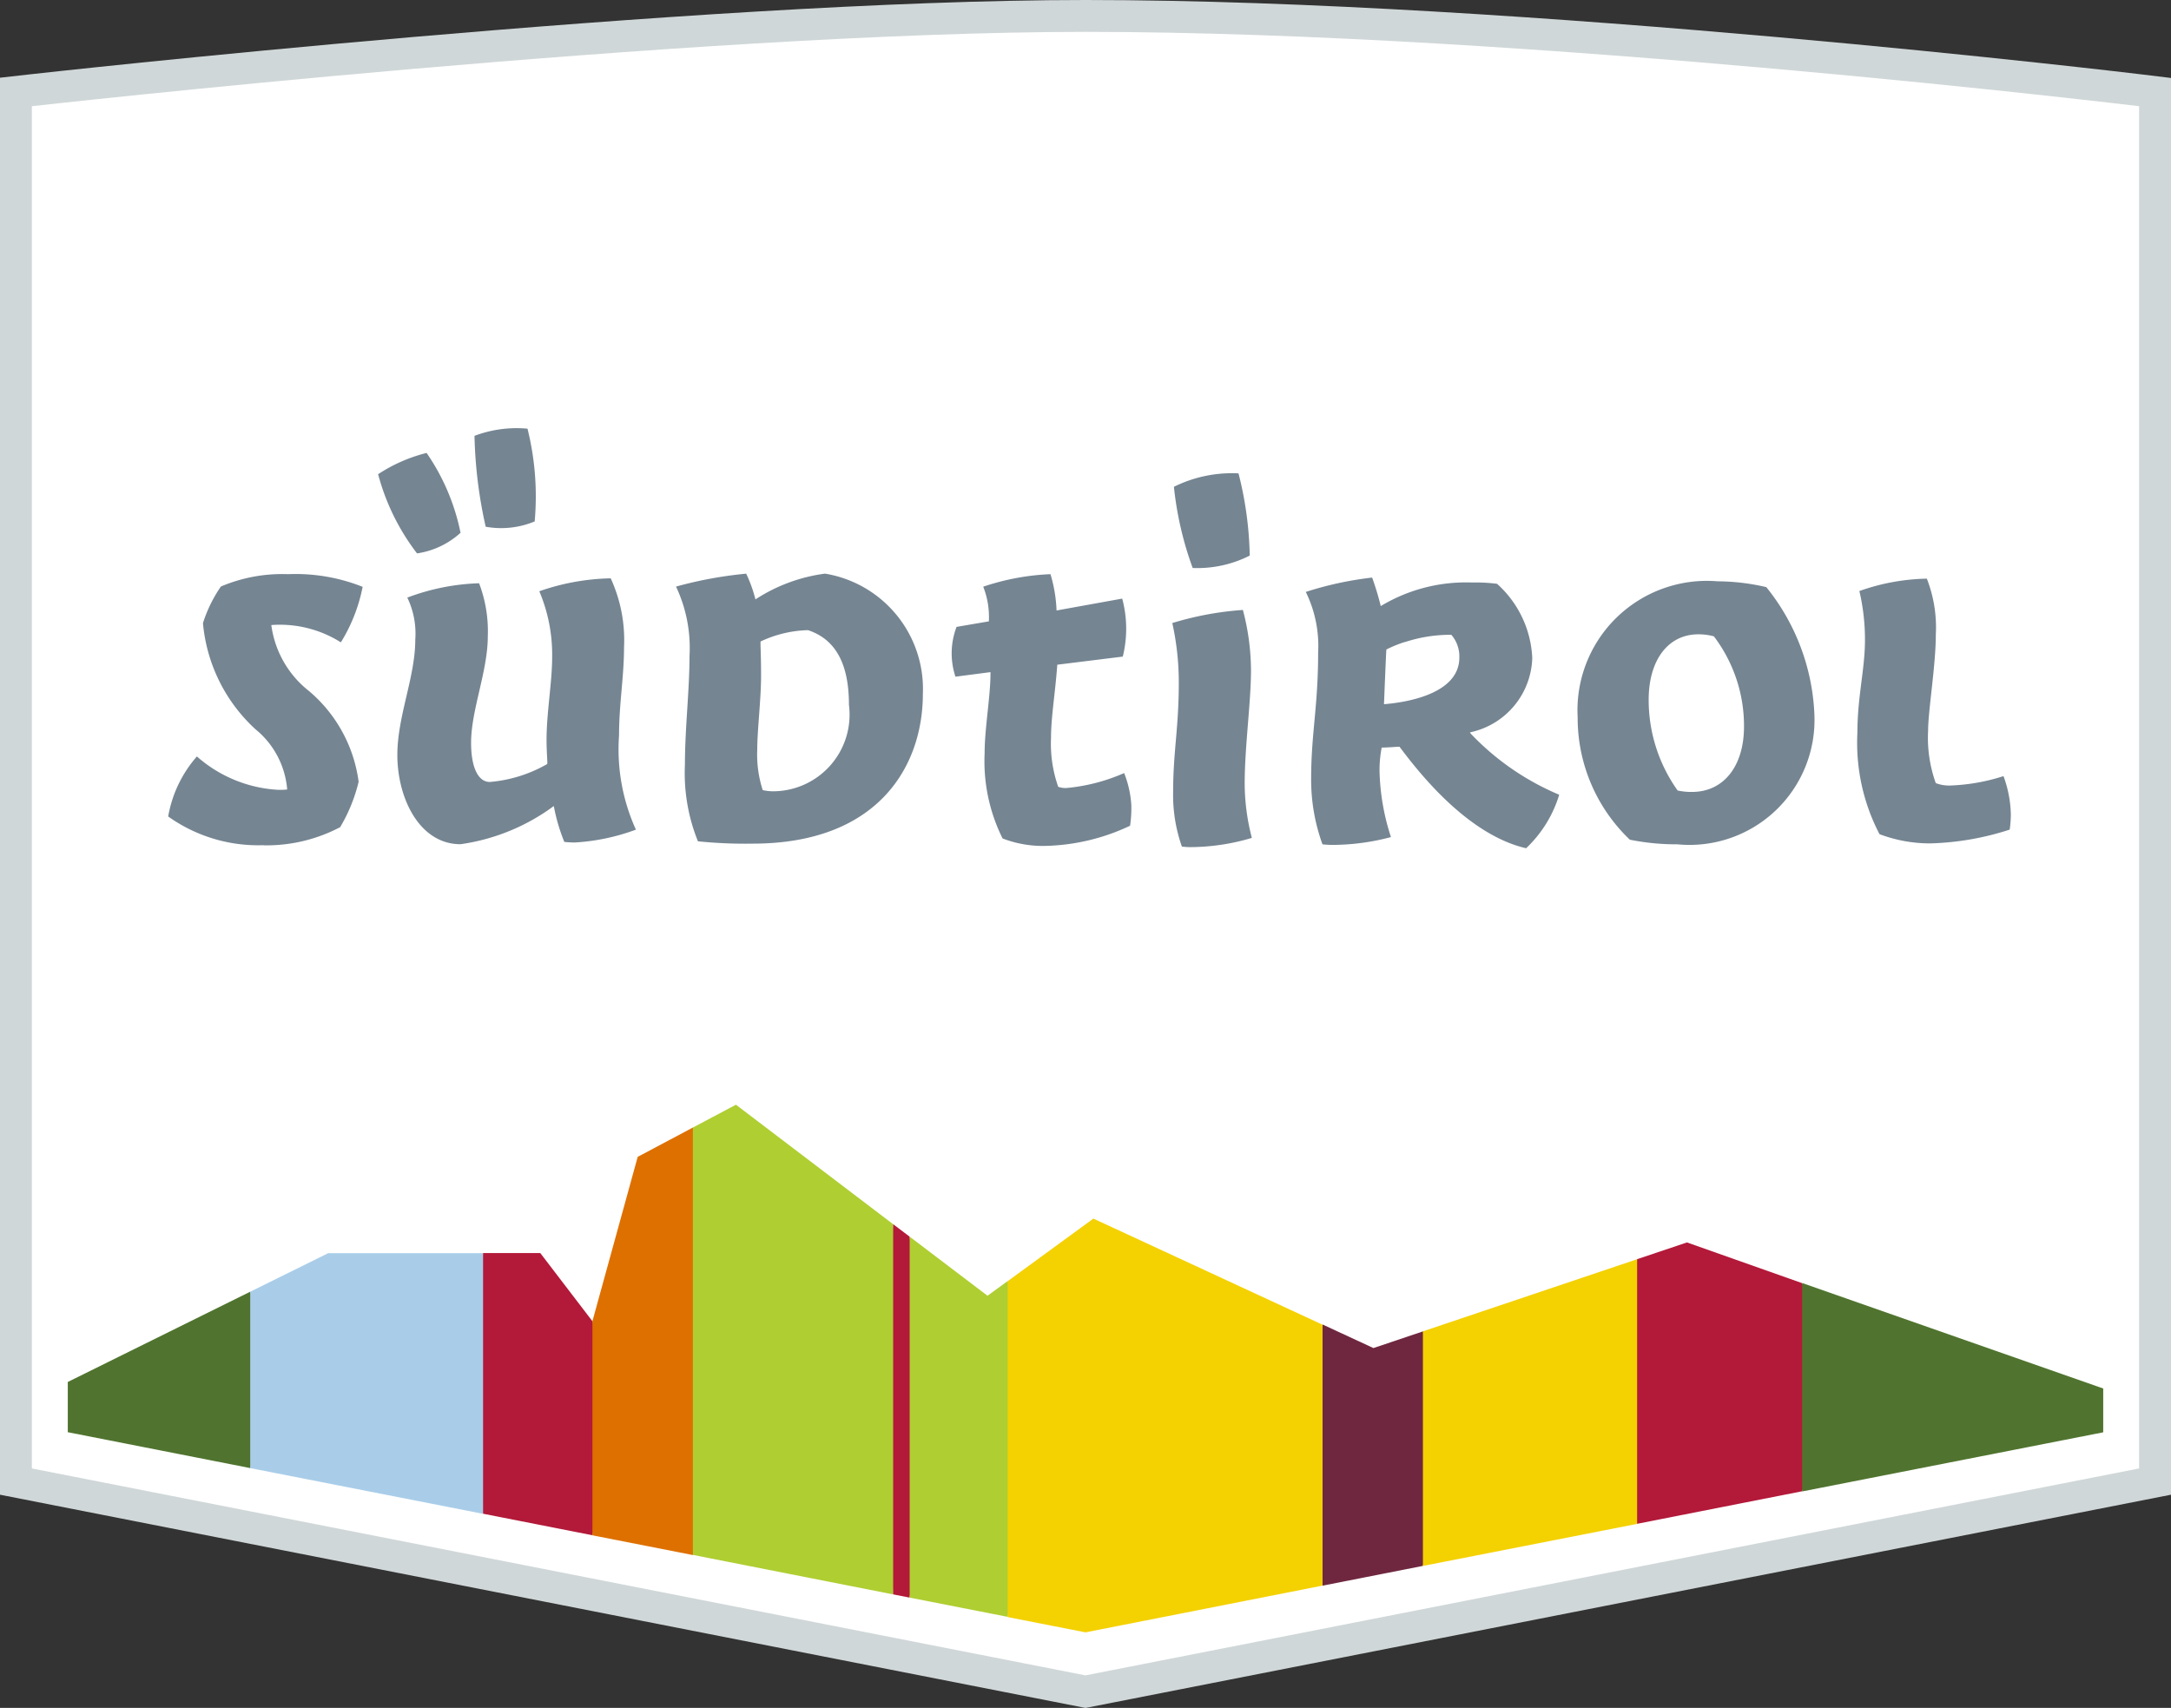 <svg id="logo_suedtirol" data-name="logo suedtirol" xmlns="http://www.w3.org/2000/svg" width="60.5" height="47.598" viewBox="0 0 60.5 47.598">
  <rect x="0" y="0" width="60.5" height="47.598" fill="#333333" stroke="none"/>
  <g id="Südtirol">
    <g id="Badge">
      <g id="Badge_Outline" data-name="Badge Outline">
        <path id="Pfad_304" data-name="Pfad 304" d="M0,41.657V2.166l.789-.089C.974,2.056,19.385,0,30.254,0,42.441,0,59.547,2.057,59.718,2.078l.782.095V41.657L30.25,47.6Z" fill="#d0d7d8"/>
        <path id="Badge-2" data-name="Badge" d="M30.879,1.513c12.274,0,29.357,2.072,29.357,2.072V41.55L30.874,47.317,1.513,41.55V3.585S19.934,1.513,30.879,1.513Z" transform="translate(-0.625 -0.625)" fill="#fff"/>
      </g>
      <g id="Panorama" transform="translate(1.889 30.788)">
        <path id="Pfad_305" data-name="Pfad 305" d="M3.217,63.82v1.4l5.084,1,.984-2.458L8.3,61.305Z" transform="translate(-3.217 -56.093)" fill="#50742f"/>
        <path id="Pfad_306" data-name="Pfad 306" d="M14.047,59.476,11.875,60.55v4.916l6.489,1.274.808-3.529-.808-3.735Z" transform="translate(-6.791 -55.338)" fill="#a9cde9"/>
        <path id="Pfad_307" data-name="Pfad 307" d="M25.972,61.372l-1.453-1.9H22.925v7.265l3.047.6.816-3.422Z" transform="translate(-11.352 -55.338)" fill="#b31939"/>
        <path id="Pfad_308" data-name="Pfad 308" d="M30.914,65.427l.766-5.957-.766-5.958-1.538.817L28.114,58.91v5.967Z" transform="translate(-13.494 -52.876)" fill="#de7000"/>
        <path id="Pfad_309" data-name="Pfad 309" d="M38.462,55.759l.344,4.739-.344,5.578-5.58-1.1V53.065l1.2-.636Z" transform="translate(-15.462 -52.429)" fill="#afce32"/>
        <path id="Pfad_310" data-name="Pfad 310" d="M42.385,58.1V68.417l.459.09.77-5.108-.77-4.952Z" transform="translate(-19.384 -54.77)" fill="#b31939"/>
        <path id="Pfad_311" data-name="Pfad 311" d="M45.9,59.928l-.563.41-2.169-1.647v10.06l2.731.536.946-5.034Z" transform="translate(-19.707 -55.014)" fill="#afce32"/>
        <path id="Pfad_312" data-name="Pfad 312" d="M56.589,68.06l.606-3.974-.606-3.3-6.382-2.955-2.389,1.745v9.36l2.17.426Z" transform="translate(-21.627 -54.657)" fill="#f4d100"/>
        <path id="Pfad_313" data-name="Pfad 313" d="M65.556,69.587,66.4,66.25l-.839-3.2-1.383.466-1.418-.657v7.279Z" transform="translate(-27.793 -56.734)" fill="#6f273f"/>
        <path id="Pfad_314" data-name="Pfad 314" d="M73.495,67.137l.9-3.735-.9-3.641-5.97,2.01v6.538Z" transform="translate(-29.761 -55.455)" fill="#f4d100"/>
        <path id="Pfad_315" data-name="Pfad 315" d="M82.29,65.9l1-2.9-1-2.9L79.08,58.965l-1.389.467v7.375Z" transform="translate(-33.958 -55.127)" fill="#b31939"/>
        <path id="Pfad_316" data-name="Pfad 316" d="M85.522,60.891V66.7l8.39-1.648V63.831Z" transform="translate(-37.19 -55.922)" fill="#50742f"/>
      </g>
      <g id="Südtirol_S" transform="translate(4.687 11.929)">
        <path id="Pfad_317" data-name="Pfad 317" d="M10.642,34.8A4.321,4.321,0,0,1,7.981,34a3.418,3.418,0,0,1,.8-1.673,3.734,3.734,0,0,0,2.279.931c.078,0,.157,0,.237-.011a2.413,2.413,0,0,0-.885-1.679A4.563,4.563,0,0,1,8.95,28.612a3.812,3.812,0,0,1,.5-1.021,4.374,4.374,0,0,1,1.876-.344A5.042,5.042,0,0,1,13.4,27.6a4.634,4.634,0,0,1-.607,1.547,3.181,3.181,0,0,0-1.711-.491q-.112,0-.227.009A2.8,2.8,0,0,0,11.9,30.5a3.992,3.992,0,0,1,1.388,2.532,4.531,4.531,0,0,1-.515,1.266,4.411,4.411,0,0,1-2.135.506Z" transform="translate(-7.981 -23.174)" fill="#758592"/>
        <path id="Pfad_318" data-name="Pfad 318" d="M20.24,31.912c-1.144,0-1.761-1.282-1.761-2.488,0-1.082.5-2.167.5-3.215a2.323,2.323,0,0,0-.222-1.17,6.176,6.176,0,0,1,2-.4A3.755,3.755,0,0,1,21,26.112c0,.982-.466,2.056-.466,2.972,0,.684.195,1.093.521,1.093a3.842,3.842,0,0,0,1.6-.5c.014-.032-.018-.315-.018-.675,0-.76.156-1.607.156-2.3a4.52,4.52,0,0,0-.358-1.84,6.371,6.371,0,0,1,1.99-.36,4.13,4.13,0,0,1,.371,1.932c0,.8-.139,1.574-.139,2.444a5.42,5.42,0,0,0,.47,2.628,5.841,5.841,0,0,1-1.707.358c-.122,0-.273-.014-.288-.016a5.115,5.115,0,0,1-.293-1A5.721,5.721,0,0,1,20.24,31.912Zm-1.213-8.106A6.253,6.253,0,0,1,17.943,21.6h0a4.4,4.4,0,0,1,1.351-.593,6.005,6.005,0,0,1,.946,2.226,2.3,2.3,0,0,1-1.213.574Zm1.913-.747a12.66,12.66,0,0,1-.311-2.528,3.309,3.309,0,0,1,1.477-.2,7.81,7.81,0,0,1,.2,2.585,2.427,2.427,0,0,1-1.369.147Z" transform="translate(-12.093 -20.313)" fill="#758592"/>
        <path id="Pfad_319" data-name="Pfad 319" d="M34.215,34.748a12.961,12.961,0,0,1-1.523-.065,5.062,5.062,0,0,1-.363-2.132c0-1.019.128-2.069.128-3.035a4,4,0,0,0-.376-1.932,11.334,11.334,0,0,1,1.955-.36,3.794,3.794,0,0,1,.258.717,4.655,4.655,0,0,1,1.939-.718,3.257,3.257,0,0,1,2.727,3.348C38.961,32.59,37.714,34.748,34.215,34.748Zm1.538-5.95a3.289,3.289,0,0,0-1.316.316c-.009.084.014.311.014.97,0,.632-.107,1.508-.107,2.052a3.215,3.215,0,0,0,.153,1.12,1.314,1.314,0,0,0,.311.033A2.137,2.137,0,0,0,36.9,30.88c0-1.143-.371-1.824-1.135-2.08Z" transform="translate(-17.929 -23.165)" fill="#758592"/>
        <path id="Pfad_320" data-name="Pfad 320" d="M47.736,34.824a3.119,3.119,0,0,1-1.158-.209,4.825,4.825,0,0,1-.5-2.377c0-.7.163-1.569.163-2.225v-.033l-.976.127a2.065,2.065,0,0,1,.031-1.388l.9-.154a2.312,2.312,0,0,0-.157-.966,6.682,6.682,0,0,1,1.874-.349,4.022,4.022,0,0,1,.168.98l0,.032,1.831-.331a3.233,3.233,0,0,1,.016,1.616l-1.825.226c-.059.805-.175,1.462-.175,2.043a3.624,3.624,0,0,0,.2,1.359.59.59,0,0,0,.238.034,5.15,5.15,0,0,0,1.6-.416,2.909,2.909,0,0,1,.2.893,3.3,3.3,0,0,1-.035.575,5.813,5.813,0,0,1-2.4.563Z" transform="translate(-23.326 -23.177)" fill="#758592"/>
        <path id="Pfad_321" data-name="Pfad 321" d="M56.154,32.879a1.716,1.716,0,0,1-.255-.016,4.3,4.3,0,0,1-.244-1.515c0-1.134.158-1.784.158-3.06a7.686,7.686,0,0,0-.181-1.654,8.8,8.8,0,0,1,1.967-.365,6.635,6.635,0,0,1,.226,1.692c0,.867-.176,2.13-.176,3.145a6.057,6.057,0,0,0,.2,1.516A6.071,6.071,0,0,1,56.154,32.879ZM56.2,25.1a9.385,9.385,0,0,1-.523-2.263,3.635,3.635,0,0,1,1.8-.374,9.987,9.987,0,0,1,.313,2.291,3.221,3.221,0,0,1-1.575.346Z" transform="translate(-27.65 -21.199)" fill="#758592"/>
        <path id="Pfad_322" data-name="Pfad 322" d="M68.107,34.948c-1.684-.387-3.071-2.223-3.528-2.828a.093.093,0,0,0-.029,0c-.071,0-.252.02-.468.023a3.3,3.3,0,0,0-.06.663,6.376,6.376,0,0,0,.318,1.831,6.4,6.4,0,0,1-1.586.218,2.565,2.565,0,0,1-.322-.016,5.269,5.269,0,0,1-.316-1.822c0-1.277.195-2.013.195-3.524a3.413,3.413,0,0,0-.344-1.688,9.467,9.467,0,0,1,1.849-.4,7.886,7.886,0,0,1,.24.794,4.6,4.6,0,0,1,2.53-.657,4.931,4.931,0,0,1,.71.036,2.95,2.95,0,0,1,.982,2.066,2.183,2.183,0,0,1-1.7,2.067l-.038.014.026.032a7.289,7.289,0,0,0,2.463,1.7A3.411,3.411,0,0,1,68.107,34.948ZM64.726,29.2a3.552,3.552,0,0,0-.513.209c-.009.051-.065,1.484-.067,1.525.35-.029,2.1-.195,2.1-1.3A.921.921,0,0,0,66.023,29a4.021,4.021,0,0,0-1.3.205Z" transform="translate(-30.265 -23.237)" fill="#758592"/>
        <path id="Pfad_323" data-name="Pfad 323" d="M77.648,34.918a6.561,6.561,0,0,1-1.326-.129,4.688,4.688,0,0,1-1.454-3.414,3.606,3.606,0,0,1,3.9-3.787,6.069,6.069,0,0,1,1.357.162,6.038,6.038,0,0,1,1.341,3.56A3.484,3.484,0,0,1,77.648,34.918Zm.584-5.853c-.841,0-1.385.716-1.385,1.823a4.349,4.349,0,0,0,.807,2.53,1.765,1.765,0,0,0,.4.04c.881,0,1.45-.716,1.45-1.823a4.132,4.132,0,0,0-.84-2.514,1.649,1.649,0,0,0-.431-.056Z" transform="translate(-35.59 -23.316)" fill="#758592"/>
        <path id="Pfad_324" data-name="Pfad 324" d="M90.176,34.841a3.984,3.984,0,0,1-1.417-.257,5.5,5.5,0,0,1-.616-2.831c0-1,.211-1.768.211-2.582a5.923,5.923,0,0,0-.156-1.363,5.9,5.9,0,0,1,1.88-.345,3.742,3.742,0,0,1,.25,1.562c0,.854-.215,2.119-.215,2.679a3.736,3.736,0,0,0,.214,1.457,1.03,1.03,0,0,0,.433.066,5.438,5.438,0,0,0,1.454-.261,3.279,3.279,0,0,1,.205,1.076,3.125,3.125,0,0,1-.032.415A7.789,7.789,0,0,1,90.176,34.841Z" transform="translate(-41.069 -23.265)" fill="#758592"/>
      </g>
    </g>
  </g>
</svg>